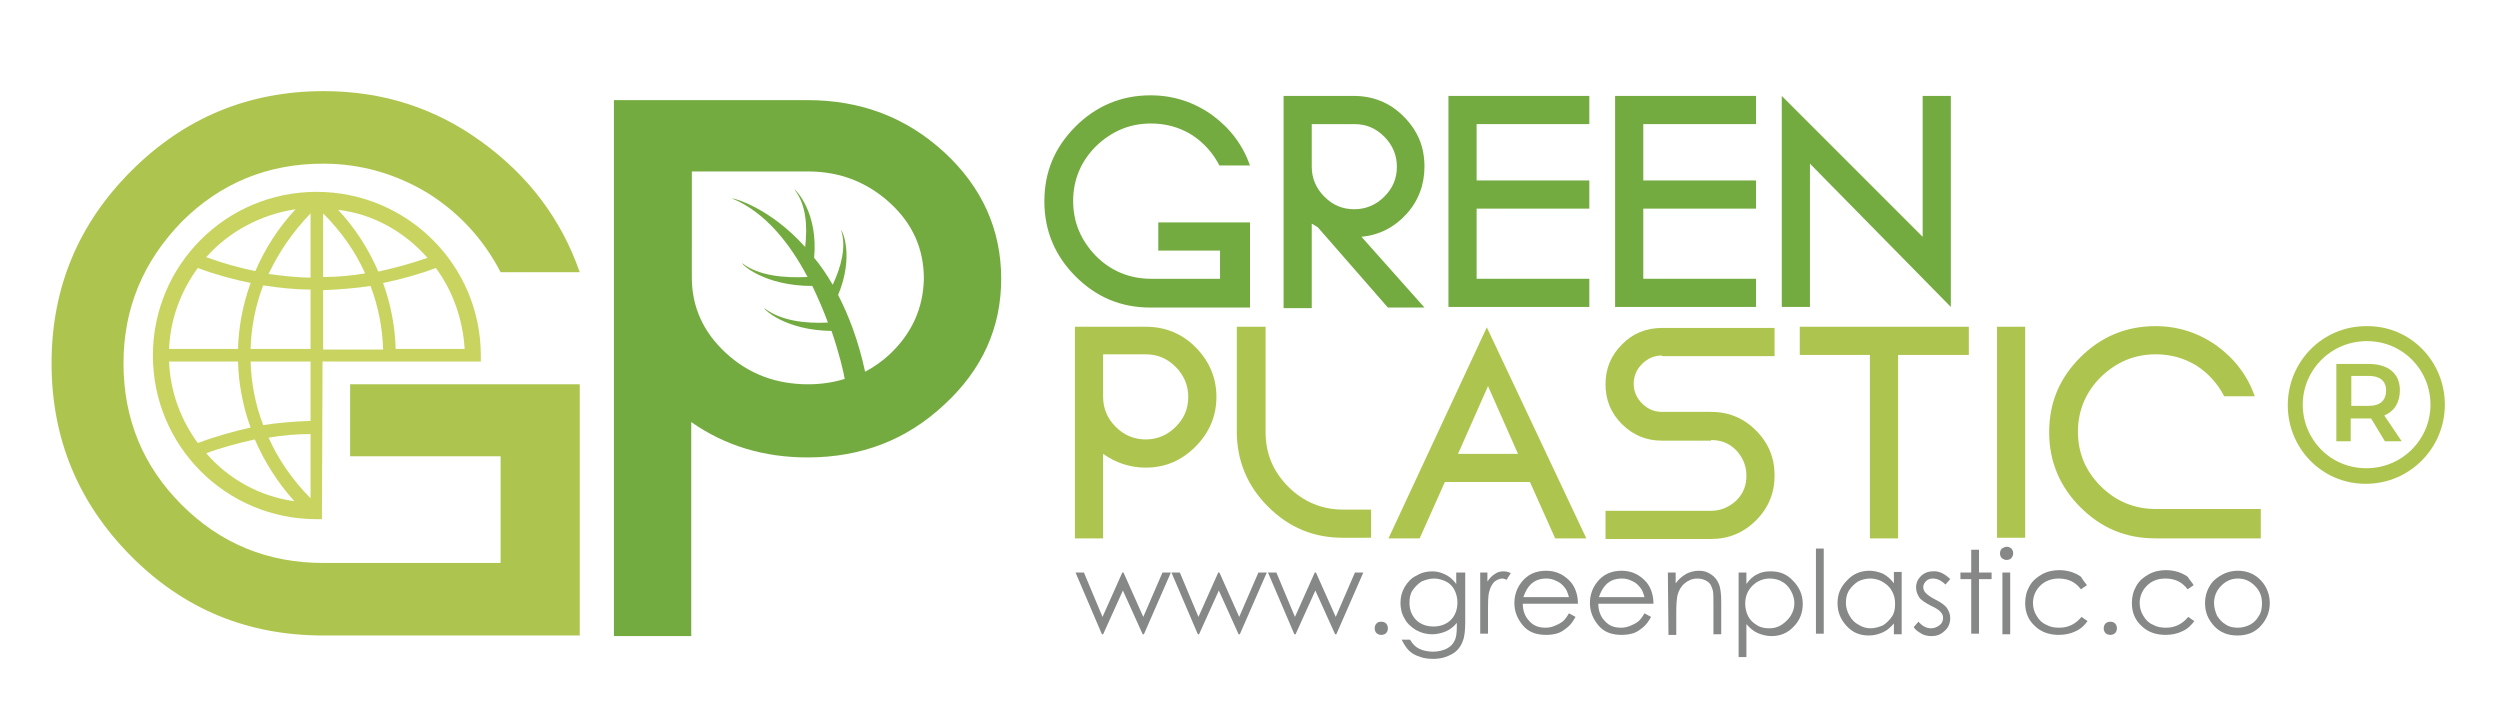 <?xml version="1.0" encoding="UTF-8"?> <!-- Generator: Adobe Illustrator 23.0.5, SVG Export Plug-In . SVG Version: 6.00 Build 0) --> <svg xmlns="http://www.w3.org/2000/svg" xmlns:xlink="http://www.w3.org/1999/xlink" version="1.1" id="Capa_1" x="0px" y="0px" viewBox="0 0 417 120.9" style="enable-background:new 0 0 417 120.9;" xml:space="preserve"> <style type="text/css"> .st0{fill:#74AB40;} .st1{fill:#ADC54E;} .st2{fill:#C9D460;} .st3{fill:#868787;} </style> <g> <g> <path class="st0" d="M208.5,37.2v14.1h-16.6c-4.9,0-9-1.7-12.5-5.2c-3.4-3.4-5.2-7.6-5.2-12.5s1.7-9,5.2-12.5 c3.4-3.4,7.6-5.2,12.5-5.2c3.8,0,7.2,1.1,10.3,3.3c3,2.2,5.1,5,6.3,8.4h-5.1c-1.1-2.1-2.6-3.8-4.6-5.1c-2.1-1.3-4.4-1.9-6.8-1.9 c-3.6,0-6.6,1.3-9.2,3.8c-2.5,2.5-3.8,5.6-3.8,9.1c0,3.6,1.3,6.6,3.8,9.2c2.5,2.5,5.6,3.8,9.2,3.8h11.5v-4.7h-10.3v-4.7h15.3V37.2 z"></path> <path class="st0" d="M237.6,27.8c0,3-1,5.7-3,7.9s-4.5,3.5-7.5,3.8l10.5,11.8h-6.1l-11.7-13.4c-0.3-0.2-0.7-0.4-1-0.6v14.1h-4.7 V16h11.7c3.2,0,6,1.1,8.3,3.4C236.5,21.8,237.6,24.5,237.6,27.8z M218.8,27.8c0,1.9,0.7,3.6,2.1,5c1.4,1.4,3,2.1,5,2.1 c1.9,0,3.6-0.7,5-2.1c1.4-1.4,2.1-3,2.1-5c0-1.9-0.7-3.6-2.1-5c-1.4-1.4-3-2.1-5-2.1h-7.1V27.8z"></path> <path class="st0" d="M265.1,16v4.7h-18.8v9.4h18.8v4.7h-18.8v11.7h18.8v4.7h-23.5V16H265.1z"></path> <path class="st0" d="M292.9,16v4.7h-18.8v9.4h18.8v4.7h-18.8v11.7h18.8v4.7h-23.5V16H292.9z"></path> <path class="st0" d="M325.4,16v35.2l-23.5-23.9v23.9h-4.7V16l23.5,23.5V16H325.4z"></path> </g> <g> <path class="st1" d="M191.1,54.5c3.2,0,6,1.1,8.3,3.4c2.3,2.3,3.5,5.1,3.5,8.3c0,3.2-1.2,6-3.5,8.3s-5,3.5-8.3,3.5 c-2.6,0-5-0.8-7.1-2.3v14.1h-4.7V54.5H191.1z M191.1,73.3c1.9,0,3.6-0.7,5-2.1s2.1-3,2.1-5c0-1.9-0.7-3.6-2.1-5 c-1.4-1.4-3-2.1-5-2.1H184v7.1c0,1.9,0.7,3.6,2.1,5C187.5,72.6,189.2,73.3,191.1,73.3z"></path> <path class="st1" d="M211.1,54.5v17.6c0,3.6,1.3,6.6,3.8,9.1s5.6,3.8,9.1,3.8h4.7v4.7H224c-4.9,0-9-1.7-12.5-5.2 c-3.4-3.4-5.2-7.6-5.2-12.5V54.5H211.1z"></path> <path class="st1" d="M264.6,89.8h-5.2l-4.2-9.4H241l-4.2,9.4h-5.2L248,54.6L264.6,89.8z M243.2,75.7h10l-5-11.3L243.2,75.7z"></path> <path class="st1" d="M277.2,59.3c-1.3,0-2.4,0.5-3.3,1.4s-1.4,2-1.4,3.3s0.5,2.4,1.4,3.3s2,1.4,3.3,1.4h8.2l0,0 c2.9,0,5.4,1,7.5,3.1s3.1,4.6,3.1,7.5s-1,5.4-3.1,7.5s-4.6,3.1-7.5,3.1h-17.6v-4.7h17.6c1.6,0,3-0.6,4.2-1.7 c1.2-1.2,1.7-2.5,1.7-4.2c0-1.6-0.6-3-1.7-4.2c-1.2-1.2-2.5-1.7-4.2-1.7v0.1h-8.2c-2.6,0-4.8-0.9-6.7-2.8c-1.8-1.8-2.7-4-2.7-6.6 c0-2.6,0.9-4.8,2.7-6.6c1.8-1.9,4.1-2.8,6.7-2.8H296v4.7h-18.8V59.3z"></path> <path class="st1" d="M328.4,54.5v4.7h-11.8v30.6h-4.7V59.2h-11.7v-4.7H328.4z"></path> <path class="st1" d="M333.1,54.5h4.7v35.2h-4.7V54.5z"></path> <path class="st1" d="M377.1,85.1v4.7h-17.6c-4.9,0-9-1.7-12.5-5.2c-3.4-3.4-5.2-7.6-5.2-12.5s1.7-9,5.2-12.5 c3.4-3.4,7.6-5.2,12.5-5.2c3.8,0,7.2,1.1,10.3,3.3c3,2.2,5.1,5,6.3,8.4H371c-1.1-2.1-2.6-3.8-4.6-5.1c-2.1-1.3-4.4-1.9-6.8-1.9 c-3.6,0-6.6,1.3-9.2,3.8c-2.5,2.5-3.8,5.6-3.8,9.1c0,3.6,1.3,6.6,3.8,9.1s5.6,3.8,9.2,3.8h17.5V85.1z"></path> </g> <g> <path class="st1" d="M96.7,64.1V106H53.9c-12.6,0-23.3-4.4-32.1-13.3S8.6,73.1,8.6,60.6S13,37.4,21.9,28.5 c8.8-8.8,19.5-13.3,32.1-13.3c9.8,0,18.6,2.8,26.4,8.5c7.7,5.6,13.2,12.8,16.3,21.7H83.5c-2.8-5.4-6.8-9.8-12-13.1 c-5.4-3.3-11.3-5-17.6-5c-9.2,0-17.1,3.2-23.6,9.7c-6.4,6.6-9.7,14.4-9.7,23.6s3.2,17.1,9.7,23.6s14.4,9.7,23.6,9.7h29.6V76.1 H58.4v-12H96.7z"></path> <path class="st0" d="M157.5,25.4c-6.3-5.8-13.9-8.7-22.8-8.7h-32.3v89.4h12.9V70.4c5.7,4,12.2,5.9,19.4,5.9 c8.9,0,16.5-2.9,22.8-8.8c6.3-5.8,9.5-12.8,9.5-21S163.8,31.2,157.5,25.4z M148.4,59.1c-1.3,1.2-2.6,2.1-4.1,2.9 c-1.1-5.1-2.7-9.3-4.5-12.8c2.7-6.5,0.7-10.8,0.5-10.8c0.9,2.8,0,6.1-1.4,9.1c-1-1.7-2-3.2-3.1-4.5c0.7-7.6-3.1-11.4-3.3-11.4 c2,2.5,2.2,6.2,1.8,9.6c-5.9-6.6-12-8.2-12.2-8.1c5.6,2.3,9.7,7.6,12.6,13.1c-3.9,0.2-8.2-0.2-10.9-2.3c-0.1,0.2,3.7,3.8,11.7,3.8 c1,2.1,1.9,4.2,2.6,6.1c-3.8,0.2-7.9-0.3-10.6-2.4c-0.1,0.2,3.5,3.7,11.2,3.8c1.3,3.8,2,6.8,2.2,8c-1.9,0.6-4,0.9-6.1,0.9 c-5.3,0-9.9-1.7-13.7-5.2s-5.7-7.7-5.7-12.6V28.6h19.4c5.3,0,9.9,1.8,13.7,5.3s5.6,7.7,5.6,12.6C154,51.4,152.1,55.6,148.4,59.1z"></path> <path class="st2" d="M53.8,60.3h26.4c0-0.3,0-0.7,0-1C80.2,44.2,67.9,32,52.8,32S25.5,44.2,25.5,59.3s12.2,27.3,27.3,27.3 c0.3,0,0.6,0,0.9,0L53.8,60.3L53.8,60.3z M72.7,44.7c2.8,3.8,4.5,8.5,4.8,13.5H66c-0.1-3.7-0.8-7.4-2.1-11 C66.8,46.6,69.8,45.8,72.7,44.7z M71.3,43c-2.8,1-5.5,1.7-8.2,2.3c-1.6-3.7-3.8-7.2-6.7-10.3C62.3,35.7,67.5,38.7,71.3,43z M53.9,35.6c3,3,5.4,6.4,7,10c-2.3,0.4-4.7,0.6-7,0.6C53.9,46.2,53.9,35.6,53.9,35.6z M53.9,48.4c2.6-0.1,5.2-0.3,7.9-0.7 c1.3,3.4,2,7,2.1,10.6h-10C53.9,58.3,53.9,48.4,53.9,48.4z M49.3,34.9c-2.9,3.1-5.1,6.6-6.7,10.3c-2.7-0.5-5.4-1.3-8.2-2.3 C38.1,38.7,43.4,35.8,49.3,34.9z M33,44.7c2.9,1.1,5.9,1.9,8.8,2.5c-1.3,3.6-2,7.3-2.1,11H28.2C28.4,53.2,30.2,48.5,33,44.7z M33,73.9c-2.8-3.8-4.6-8.5-4.8-13.6h11.5c0.1,3.7,0.8,7.5,2.1,11C38.8,72,35.9,72.8,33,73.9z M34.4,75.6c2.7-1,5.4-1.7,8.1-2.3 c1.6,3.7,3.8,7.2,6.6,10.3C43.3,82.8,38.1,79.9,34.4,75.6z M51.8,83.1c-3-3-5.4-6.5-7-10.1c2.4-0.4,4.7-0.6,7-0.6V83.1z M51.8,70.2c-2.6,0.1-5.3,0.3-7.9,0.7c-1.3-3.4-2-7-2.1-10.6h10V70.2z M51.8,58.2h-10c0.1-3.6,0.8-7.2,2.1-10.6 c2.6,0.4,5.2,0.7,7.9,0.7V58.2z M51.8,46.3c-2.3,0-4.7-0.3-7-0.6c1.7-3.6,4-7,7-10.1V46.3z"></path> </g> <g> <path class="st3" d="M179.4,95.5h1.4l3.1,7.4l3.3-7.4h0.2l3.3,7.4l3.2-7.4h1.4l-4.5,10.3h-0.2l-3.3-7.3l-3.3,7.3h-0.2L179.4,95.5z "></path> <path class="st3" d="M195.4,95.5h1.4l3.1,7.4l3.3-7.4h0.2l3.3,7.4l3.2-7.4h1.4l-4.5,10.3h-0.2l-3.3-7.3l-3.3,7.3h-0.2L195.4,95.5z "></path> <path class="st3" d="M211.5,95.5h1.4l3.1,7.4l3.3-7.4h0.2l3.3,7.4l3.2-7.4h1.4l-4.5,10.3h-0.2l-3.3-7.3l-3.3,7.3h-0.2L211.5,95.5z "></path> <path class="st3" d="M230.4,103.7c0.3,0,0.6,0.1,0.8,0.3c0.2,0.2,0.3,0.5,0.3,0.8s-0.1,0.6-0.3,0.8c-0.2,0.2-0.5,0.3-0.8,0.3 s-0.6-0.1-0.8-0.3c-0.2-0.2-0.3-0.5-0.3-0.8s0.1-0.6,0.3-0.8C229.8,103.8,230,103.7,230.4,103.7z"></path> <path class="st3" d="M243.1,95.5h1.3v8.2c0,1.4-0.1,2.5-0.4,3.2c-0.3,0.9-0.9,1.7-1.8,2.2c-0.9,0.5-1.9,0.8-3.1,0.8 c-0.9,0-1.7-0.1-2.4-0.4c-0.7-0.2-1.3-0.6-1.7-1s-0.8-1-1.2-1.8h1.4c0.4,0.7,0.9,1.2,1.5,1.5s1.4,0.5,2.3,0.5 c0.9,0,1.7-0.2,2.3-0.5s1.1-0.8,1.3-1.3c0.3-0.5,0.4-1.3,0.4-2.5v-0.5c-0.5,0.6-1.1,1.1-1.8,1.4s-1.5,0.5-2.3,0.5 c-0.9,0-1.8-0.2-2.7-0.7c-0.8-0.5-1.5-1.1-1.9-1.9c-0.5-0.8-0.7-1.7-0.7-2.6c0-1,0.2-1.8,0.7-2.7c0.5-0.8,1.1-1.5,2-1.9 c0.8-0.5,1.7-0.7,2.6-0.7c0.8,0,1.5,0.2,2.1,0.5c0.7,0.3,1.3,0.8,1.9,1.6v-1.9H243.1z M239.2,96.5c-0.7,0-1.4,0.2-2.1,0.5 c-0.6,0.4-1.1,0.9-1.5,1.5s-0.5,1.3-0.5,2.1c0,1.1,0.4,2.1,1.1,2.8s1.7,1.1,2.9,1.1s2.2-0.4,2.9-1.1s1.1-1.7,1.1-2.9 c0-0.8-0.2-1.5-0.5-2.1s-0.8-1.1-1.4-1.4C240.6,96.7,239.9,96.5,239.2,96.5z"></path> <path class="st3" d="M246.8,95.5h1.3V97c0.4-0.6,0.8-1,1.3-1.3c0.4-0.3,0.9-0.4,1.4-0.4c0.4,0,0.8,0.1,1.2,0.3l-0.7,1.1 c-0.3-0.1-0.5-0.2-0.7-0.2c-0.4,0-0.9,0.2-1.3,0.5c-0.4,0.4-0.7,0.9-0.9,1.7c-0.2,0.6-0.2,1.8-0.2,3.5v3.5h-1.3V95.5H246.8z"></path> <path class="st3" d="M261.7,102.3l1.1,0.6c-0.4,0.7-0.8,1.3-1.3,1.7c-0.5,0.4-1,0.8-1.6,1s-1.3,0.3-2,0.3c-1.7,0-3-0.5-3.9-1.6 s-1.4-2.3-1.4-3.7c0-1.3,0.4-2.5,1.2-3.5c1-1.3,2.4-1.9,4.1-1.9s3.1,0.7,4.2,2c0.7,0.9,1.1,2.1,1.1,3.5H254c0,1.2,0.4,2.2,1.1,2.9 c0.7,0.8,1.6,1.1,2.7,1.1c0.5,0,1-0.1,1.5-0.3c0.5-0.2,0.9-0.4,1.3-0.7C260.9,103.5,261.3,103,261.7,102.3z M261.7,99.6 c-0.2-0.7-0.4-1.3-0.8-1.7c-0.3-0.4-0.8-0.8-1.3-1c-0.6-0.3-1.1-0.4-1.7-0.4c-1,0-1.9,0.3-2.6,1c-0.5,0.5-0.9,1.2-1.2,2.1H261.7z"></path> <path class="st3" d="M274.3,102.3l1.1,0.6c-0.4,0.7-0.8,1.3-1.3,1.7c-0.5,0.4-1,0.8-1.6,1s-1.3,0.3-2,0.3c-1.7,0-3-0.5-3.9-1.6 s-1.4-2.3-1.4-3.7c0-1.3,0.4-2.5,1.2-3.5c1-1.3,2.4-1.9,4.1-1.9s3.1,0.7,4.2,2c0.7,0.9,1.1,2.1,1.1,3.5h-9.2 c0,1.2,0.4,2.2,1.1,2.9c0.7,0.8,1.6,1.1,2.7,1.1c0.5,0,1-0.1,1.5-0.3c0.5-0.2,0.9-0.4,1.3-0.7C273.5,103.5,273.9,103,274.3,102.3z M274.3,99.6c-0.2-0.7-0.4-1.3-0.8-1.7c-0.3-0.4-0.8-0.8-1.3-1c-0.6-0.3-1.1-0.4-1.7-0.4c-1,0-1.9,0.3-2.6,1 c-0.5,0.5-0.9,1.2-1.2,2.1H274.3z"></path> <path class="st3" d="M278.2,95.5h1.3v1.8c0.5-0.7,1.1-1.2,1.8-1.6c0.6-0.3,1.3-0.5,2.1-0.5c0.8,0,1.4,0.2,2,0.6s1,0.9,1.3,1.6 s0.4,1.7,0.4,3.1v5.3h-1.3v-4.9c0-1.2,0-2-0.1-2.4c-0.2-0.7-0.4-1.2-0.9-1.5c-0.4-0.3-1-0.5-1.7-0.5c-0.8,0-1.5,0.3-2.1,0.8 s-1,1.2-1.2,2c-0.1,0.5-0.2,1.4-0.2,2.8v3.8h-1.3L278.2,95.5L278.2,95.5z"></path> <path class="st3" d="M290,95.5h1.3v1.9c0.5-0.7,1.1-1.3,1.8-1.6c0.7-0.4,1.4-0.5,2.3-0.5c1.5,0,2.7,0.5,3.7,1.6 c1,1,1.6,2.3,1.6,3.8s-0.5,2.8-1.5,3.8c-1,1.1-2.3,1.6-3.7,1.6c-0.8,0-1.6-0.2-2.3-0.5c-0.7-0.3-1.3-0.8-1.9-1.5v5.5H290V95.5z M295.2,96.5c-1.1,0-2.1,0.4-2.9,1.2c-0.8,0.8-1.2,1.8-1.2,3c0,0.8,0.2,1.5,0.5,2.1s0.8,1.1,1.5,1.5c0.6,0.4,1.3,0.5,2.1,0.5 c0.7,0,1.4-0.2,2-0.6s1.1-0.9,1.5-1.5c0.4-0.7,0.6-1.3,0.6-2.1c0-0.7-0.2-1.4-0.6-2.1s-0.9-1.2-1.5-1.5 C296.7,96.7,296,96.5,295.2,96.5z"></path> <path class="st3" d="M302.9,91.5h1.3v14.2h-1.3V91.5z"></path> <path class="st3" d="M317.2,95.5v10.3h-1.3V104c-0.6,0.7-1.2,1.2-1.9,1.5c-0.7,0.3-1.4,0.5-2.3,0.5c-1.5,0-2.7-0.5-3.7-1.6 s-1.5-2.3-1.5-3.8s0.5-2.7,1.6-3.8c1-1.1,2.3-1.6,3.7-1.6c0.8,0,1.6,0.2,2.3,0.5c0.7,0.4,1.3,0.9,1.8,1.6v-1.9h1.3V95.5z M311.9,96.5c-0.7,0-1.4,0.2-2,0.5c-0.6,0.4-1.1,0.9-1.5,1.5c-0.4,0.7-0.5,1.3-0.5,2.1c0,0.7,0.2,1.4,0.6,2.1s0.9,1.2,1.5,1.5 c0.6,0.4,1.3,0.6,2,0.6s1.4-0.2,2.1-0.5c0.6-0.4,1.1-0.9,1.5-1.5s0.5-1.3,0.5-2.1c0-1.2-0.4-2.2-1.2-3 C314,96.9,313.1,96.5,311.9,96.5z"></path> <path class="st3" d="M325.3,96.6l-0.8,0.9c-0.7-0.7-1.4-1-2.1-1c-0.4,0-0.8,0.1-1.1,0.4c-0.3,0.3-0.5,0.6-0.5,1 c0,0.3,0.1,0.7,0.4,1s0.8,0.7,1.6,1.1c1,0.5,1.7,1,2,1.5s0.5,1,0.5,1.6c0,0.8-0.3,1.6-0.9,2.1c-0.6,0.6-1.3,0.9-2.2,0.9 c-0.6,0-1.2-0.1-1.7-0.4s-1-0.6-1.3-1.1l0.8-0.9c0.7,0.8,1.4,1.1,2.1,1.1c0.5,0,1-0.2,1.4-0.5s0.6-0.7,0.6-1.2 c0-0.4-0.1-0.7-0.4-1c-0.2-0.3-0.8-0.7-1.7-1.1c-0.9-0.5-1.6-0.9-1.9-1.4s-0.5-1-0.5-1.6c0-0.8,0.3-1.4,0.8-1.9s1.2-0.8,2-0.8 C323.4,95.2,324.4,95.7,325.3,96.6z"></path> <path class="st3" d="M328.8,91.7h1.3v3.8h2.1v1.1h-2.1v9.1h-1.3v-9.1H327v-1.1h1.8V91.7z"></path> <path class="st3" d="M334.7,91.2c0.3,0,0.6,0.1,0.8,0.3c0.2,0.2,0.3,0.5,0.3,0.8s-0.1,0.5-0.3,0.8c-0.2,0.2-0.5,0.3-0.8,0.3 s-0.5-0.1-0.8-0.3c-0.2-0.2-0.3-0.5-0.3-0.8s0.1-0.6,0.3-0.8C334.1,91.4,334.4,91.2,334.7,91.2z M334,95.5h1.3v10.3H334V95.5z"></path> <path class="st3" d="M348.1,97.6l-1,0.7c-0.9-1.2-2.1-1.8-3.7-1.8c-1.2,0-2.3,0.4-3.1,1.2c-0.8,0.8-1.2,1.8-1.2,2.9 c0,0.7,0.2,1.5,0.6,2.1c0.4,0.7,0.9,1.2,1.6,1.5c0.7,0.4,1.4,0.5,2.2,0.5c1.5,0,2.7-0.6,3.7-1.8l1,0.7c-0.5,0.7-1.1,1.3-2,1.7 c-0.8,0.4-1.8,0.6-2.8,0.6c-1.6,0-3-0.5-4-1.5c-1.1-1-1.6-2.3-1.6-3.8c0-1,0.2-1.9,0.7-2.8s1.2-1.5,2.1-2s1.9-0.7,2.9-0.7 c0.7,0,1.3,0.1,2,0.3c0.6,0.2,1.2,0.5,1.6,0.8C347.4,96.7,347.7,97.1,348.1,97.6z"></path> <path class="st3" d="M352,103.7c0.3,0,0.6,0.1,0.8,0.3c0.2,0.2,0.3,0.5,0.3,0.8s-0.1,0.6-0.3,0.8c-0.2,0.2-0.5,0.3-0.8,0.3 s-0.6-0.1-0.8-0.3c-0.2-0.2-0.3-0.5-0.3-0.8s0.1-0.6,0.3-0.8C351.4,103.8,351.7,103.7,352,103.7z"></path> <path class="st3" d="M365.9,97.6l-1,0.7c-0.9-1.2-2.1-1.8-3.7-1.8c-1.3,0-2.3,0.4-3.1,1.2c-0.8,0.8-1.2,1.8-1.2,2.9 c0,0.7,0.2,1.5,0.6,2.1c0.4,0.7,0.9,1.2,1.6,1.5c0.7,0.4,1.4,0.5,2.2,0.5c1.5,0,2.7-0.6,3.7-1.8l1,0.7c-0.5,0.7-1.1,1.3-2,1.7 c-0.8,0.4-1.8,0.6-2.8,0.6c-1.6,0-3-0.5-4-1.5c-1.1-1-1.6-2.3-1.6-3.8c0-1,0.2-1.9,0.7-2.8s1.2-1.5,2.1-2s1.9-0.7,2.9-0.7 c0.7,0,1.3,0.1,2,0.3c0.6,0.2,1.2,0.5,1.6,0.8C365.2,96.7,365.6,97.1,365.9,97.6z"></path> <path class="st3" d="M373.3,95.2c1.6,0,2.9,0.6,3.9,1.7c0.9,1,1.4,2.3,1.4,3.7c0,1.4-0.5,2.7-1.5,3.8c-1,1.1-2.3,1.6-3.9,1.6 s-2.9-0.5-3.9-1.6s-1.5-2.3-1.5-3.8c0-1.4,0.5-2.7,1.4-3.7C370.4,95.8,371.7,95.2,373.3,95.2z M373.3,96.5c-1.1,0-2,0.4-2.8,1.2 c-0.8,0.8-1.2,1.8-1.2,2.9c0,0.7,0.2,1.4,0.5,2.1c0.4,0.6,0.8,1.1,1.5,1.5c0.6,0.4,1.3,0.5,2,0.5s1.4-0.2,2-0.5s1.1-0.8,1.5-1.5 c0.4-0.6,0.5-1.3,0.5-2.1c0-1.2-0.4-2.1-1.2-2.9C375.3,96.9,374.4,96.5,373.3,96.5z"></path> </g> </g> <g> <path class="st1" d="M407.8,67.5c0,7.2-5.8,13.2-13.2,13.2c-7.4,0-13-6-13-13.1c0-7.2,5.7-13.2,13.1-13.2 C402.1,54.3,407.8,60.3,407.8,67.5z M405.4,67.5c0-5.8-4.6-10.6-10.6-10.6c-6,0-10.7,4.8-10.7,10.6c0,5.8,4.6,10.6,10.6,10.6 C400.7,78.1,405.4,73.3,405.4,67.5z M397.7,69.3l2.9,4.3h-2.8l-2.3-3.8H395h-2.9v3.8h-2.4V60.7h5.3c3.4,0,5.3,1.6,5.3,4.4 C400.3,67.1,399.4,68.6,397.7,69.3z M392.2,67.7h2.9c1.9,0,2.9-0.9,2.9-2.6c0-1.6-1.1-2.4-2.9-2.4h-2.9V67.7z"></path> </g> </svg> 